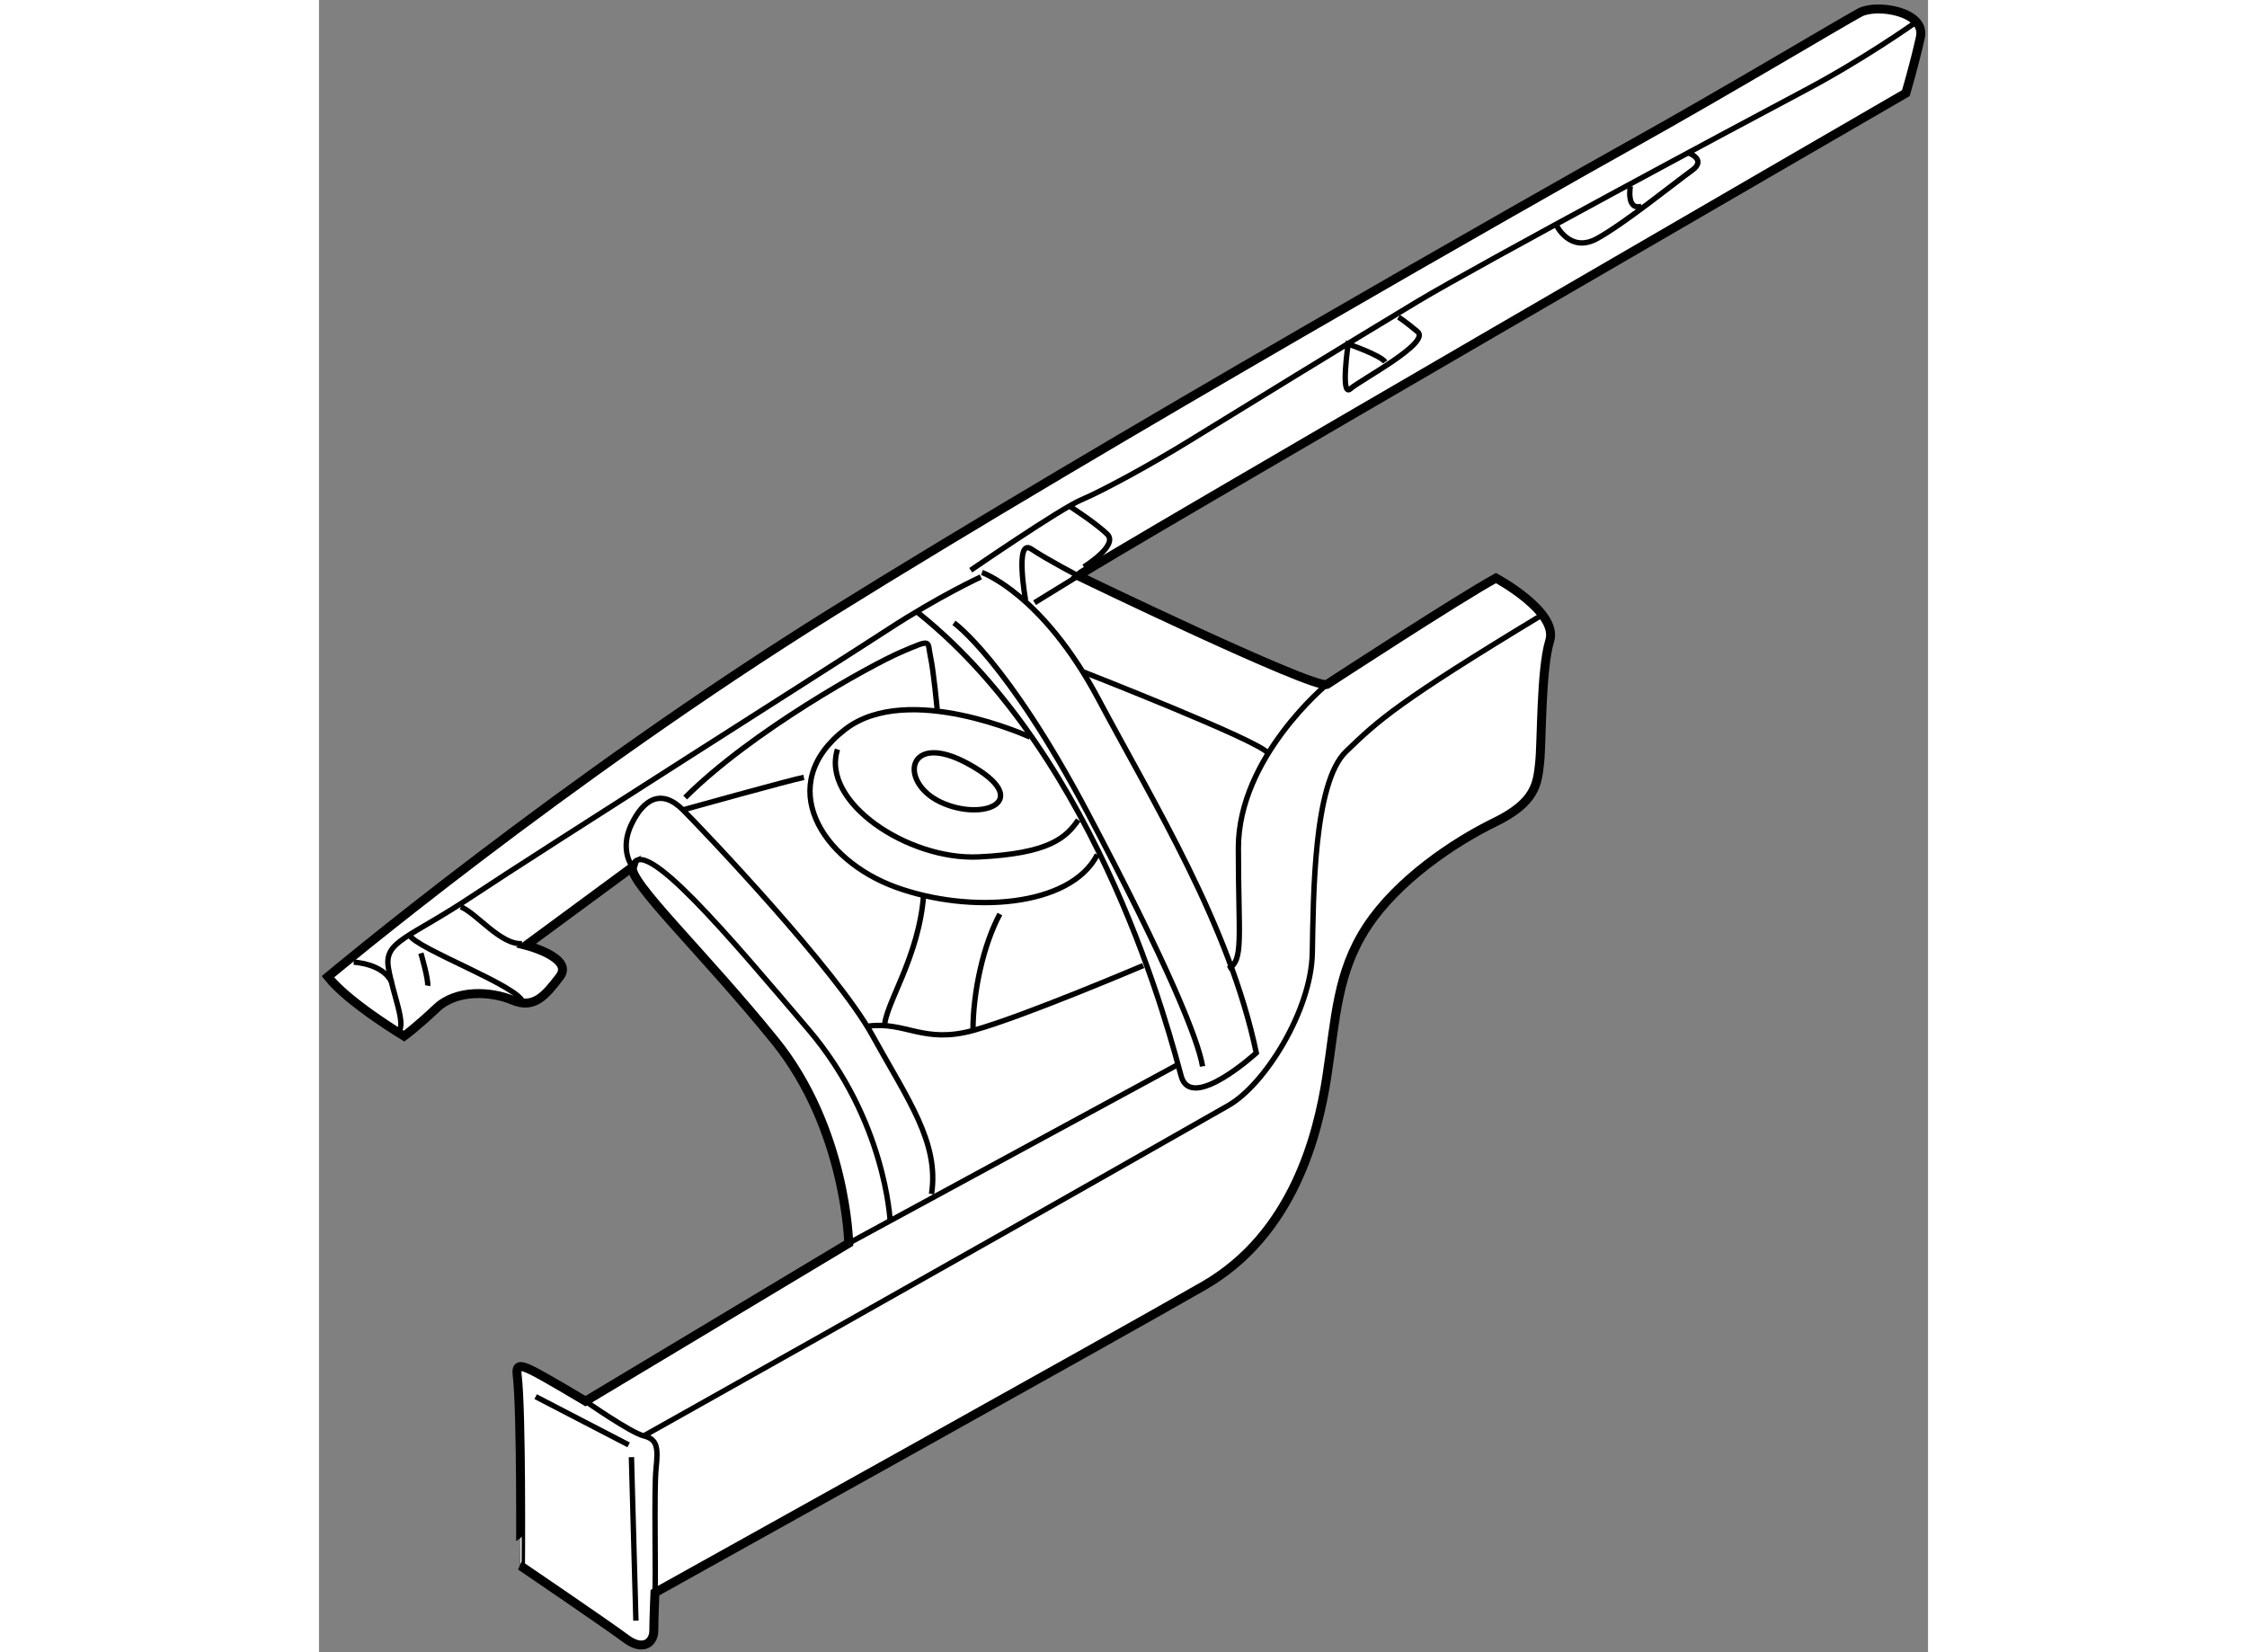 <?xml version="1.0" encoding="utf-8"?>
<!-- Generator: Adobe Illustrator 15.1.0, SVG Export Plug-In . SVG Version: 6.00 Build 0)  -->
<!DOCTYPE svg PUBLIC "-//W3C//DTD SVG 1.1//EN" "http://www.w3.org/Graphics/SVG/1.1/DTD/svg11.dtd">
<svg version="1.1" xmlns="http://www.w3.org/2000/svg" xmlns:xlink="http://www.w3.org/1999/xlink" x="0px" y="0px" width="244.8px"
	 height="180px" viewBox="24.919 28.235 89.801 92.21" enable-background="new 0 0 244.8 180" xml:space="preserve">
	
<rect x="24.919" y="28.235" width="89.801" height="92.21" fill="#808080" stroke="none"/>
	
<g><path fill="#FFFFFF" stroke="#000000" stroke-width="0.5" d="M35.982,104.996c-0.071-0.588,0.125-0.625,0.875-0.25
			s2.938,1.688,2.938,1.688l14.688-8.813c0,0-0.125-6.375-4.125-11.312c-4-4.938-8.188-8.875-7.938-9.688l-5.938,4.375
			c0,0,2.688,0.688,1.875,1.75s-1.438,1.813-2.625,1.313s-3.125-0.625-4.25,0.438s-1.813,1.563-1.813,1.563s-3.125-1.875-4.25-3.313
			c0,0,13.125-11,28.188-20.375s39.813-23.438,44.75-26.188s11.625-6.75,12.563-7.25s3.688-0.063,3.375,1.375
			s-0.813,3.125-0.813,3.125s-45.75,26.5-46.188,26.938c0,0,13.063,6.313,13.875,6.063c0,0,7.375-4.813,9.438-5.938
			c0,0,3.5,1.875,3,3.5s-0.438,5.688-0.563,6.813s-0.188,2.188-2.5,3.313s-5.438,3.25-7.125,5.813s-1.75,5.125-2.25,8.375
			c-0.5,3.25-1.875,8.812-6.875,11.687s-30.625,17.125-30.625,17.125s-0.063,1.5-0.063,2.125s-0.563,1.188-1.563,0.438
			s-5.875-4.063-5.875-4.063S36.232,107.059,35.982,104.996z"></path><line fill="none" stroke="#000000" stroke-width="0.3" x1="37.012" y1="106.182" x2="42.202" y2="108.874"></line><path fill="none" stroke="#000000" stroke-width="0.3" d="M39.794,106.434c0,0,2.5,1.75,3.25,1.938s0.813,0.625,0.688,1.813
			s0,6.125-0.063,6.938"></path><line fill="none" stroke="#000000" stroke-width="0.3" x1="42.357" y1="109.559" x2="42.607" y2="118.684"></line><path fill="none" stroke="#000000" stroke-width="0.3" d="M43.044,108.371c0,0,15.625-8.75,32.625-18.437
			c2.053-1.17,4.625-5.313,4.688-8.5s0.063-9.5,1.875-11.25s2.875-2.75,10.938-7.625"></path><path fill="none" stroke="#000000" stroke-width="0.3" d="M81.169,66.434c0,0-4.938,4.063-4.938,9.125s0.313,6.25-0.563,6.75"></path><path fill="none" stroke="#000000" stroke-width="0.3" d="M67.607,65.747c0,0,9.75,3.813,10.25,4.5"></path><path fill="none" stroke="#000000" stroke-width="0.3" d="M64.357,61.747c0,0-0.625-3.5,0.313-2.875s2.625,1.5,2.625,1.5
			l-2.438,1.5"></path><path fill="none" stroke="#000000" stroke-width="0.3" d="M67.607,59.872c0,0,1.938-1.188,1.313-1.813s-2.188-1.625-2.188-1.625"></path><path fill="none" stroke="#000000" stroke-width="0.3" d="M113.919,29.559c0,0-2.813,2-6.125,3.75s-18.125,9.688-21.563,11.75
			s-10.563,6.438-12.688,7.75s-4.875,2.813-6.063,3.313s-6.188,3.938-6.188,3.938"></path><path fill="none" stroke="#000000" stroke-width="0.3" d="M85.169,45.934c0,0,0.313,0.188,1.063,0.813s-3.188,2.688-3.75,3.188
			s-0.125-2.5-0.125-2.5s1.813,0.625,2.063,1"></path><path fill="none" stroke="#000000" stroke-width="0.3" d="M93.982,40.809c0,0,0.75,1.563,2.25,0.75s4.438-3.188,5.313-3.813
			s-0.25-1-0.25-1"></path><path fill="none" stroke="#000000" stroke-width="0.3" d="M98.107,38.622c0,0-0.25,1.375,0.625,1.125"></path><path fill="none" stroke="#000000" stroke-width="0.3" d="M61.919,60.184c0,0,3.375,1.188,6.5,7.063s7.313,12.625,8.813,19.75
			c0,0-3.625,3.313-4.188,1.313s-4.438-17.688-14.688-25.875"></path><path fill="none" stroke="#000000" stroke-width="0.3" d="M60.357,62.997c0,0,2.938,2.063,7.438,10.563s6.188,12.688,6.438,14.188
			"></path><line fill="none" stroke="#000000" stroke-width="0.3" x1="72.794" y1="87.684" x2="54.482" y2="97.621"></line><path fill="none" stroke="#000000" stroke-width="0.3" d="M56.794,96.371c0,0-0.25-5.625-4.563-10.687s-9.375-11.125-9.813-9.063
			c0,0-0.75-0.938-0.063-2.375s1.688-2,2.875-0.813s8.563,8.938,10.563,12.563s3.75,6,3.313,8.875"></path><path fill="none" stroke="#000000" stroke-width="0.3" d="M55.607,85.497c2.063-0.25,3.063,1,5.813,0.25s9.5-3.625,9.5-3.625"></path><path fill="none" stroke="#000000" stroke-width="0.3" d="M62.919,79.247c-0.938,1.75-1.5,4.375-1.5,6.5"></path><path fill="none" stroke="#000000" stroke-width="0.3" d="M58.669,78.122c-0.25,3.563-2.188,6.188-2.188,7.438"></path><path fill="none" stroke="#000000" stroke-width="0.3" d="M68.357,75.934c-1.5,2.938-7.125,3.313-11.25,1.813
			s-6.824-5.732-2.813-8.813c3.5-2.688,10.313,0.438,10.313,0.438"></path><path fill="none" stroke="#000000" stroke-width="0.3" d="M53.857,70.059c-0.938,2.938,3.938,6.188,7.875,6
			s4.875-1.063,5.563-2.063"></path><path fill="none" stroke="#000000" stroke-width="0.3" d="M61.169,70.872c-3.431-1.887-3.938,1-1.563,2.125
			S64.919,72.934,61.169,70.872z"></path><path fill="none" stroke="#000000" stroke-width="0.3" d="M59.419,67.809c0,0-0.188-2.063-0.375-2.938s0.125-1-1.625-0.25
			s-8.375,4.438-12.063,8.125"></path><path fill="none" stroke="#000000" stroke-width="0.3" d="M45.232,73.434c0,0,6.063-1.688,6.75-1.813"></path><path fill="none" stroke="#000000" stroke-width="0.3" d="M61.857,60.434c0,0-2.313,1.063-5.188,2.938s-19.625,12.5-23.188,14.875
			s-4.938,2.5-4.688,4s1,3.125,0.563,3.563"></path><path fill="none" stroke="#000000" stroke-width="0.3" d="M30.607,81.434c0,0,0.438,1.5,0.375,1.813"></path><path fill="none" stroke="#000000" stroke-width="0.3" d="M29.982,80.434c0.375,0.75,6.188,2.875,6.313,3.75"></path><path fill="none" stroke="#000000" stroke-width="0.3" d="M32.834,78.846c0.883,0.356,2.234,2.14,3.42,2.052"></path><path fill="none" stroke="#000000" stroke-width="0.3" d="M26.857,81.934c0,0,1.625,0.063,2.125,1.125"></path></g>


</svg>